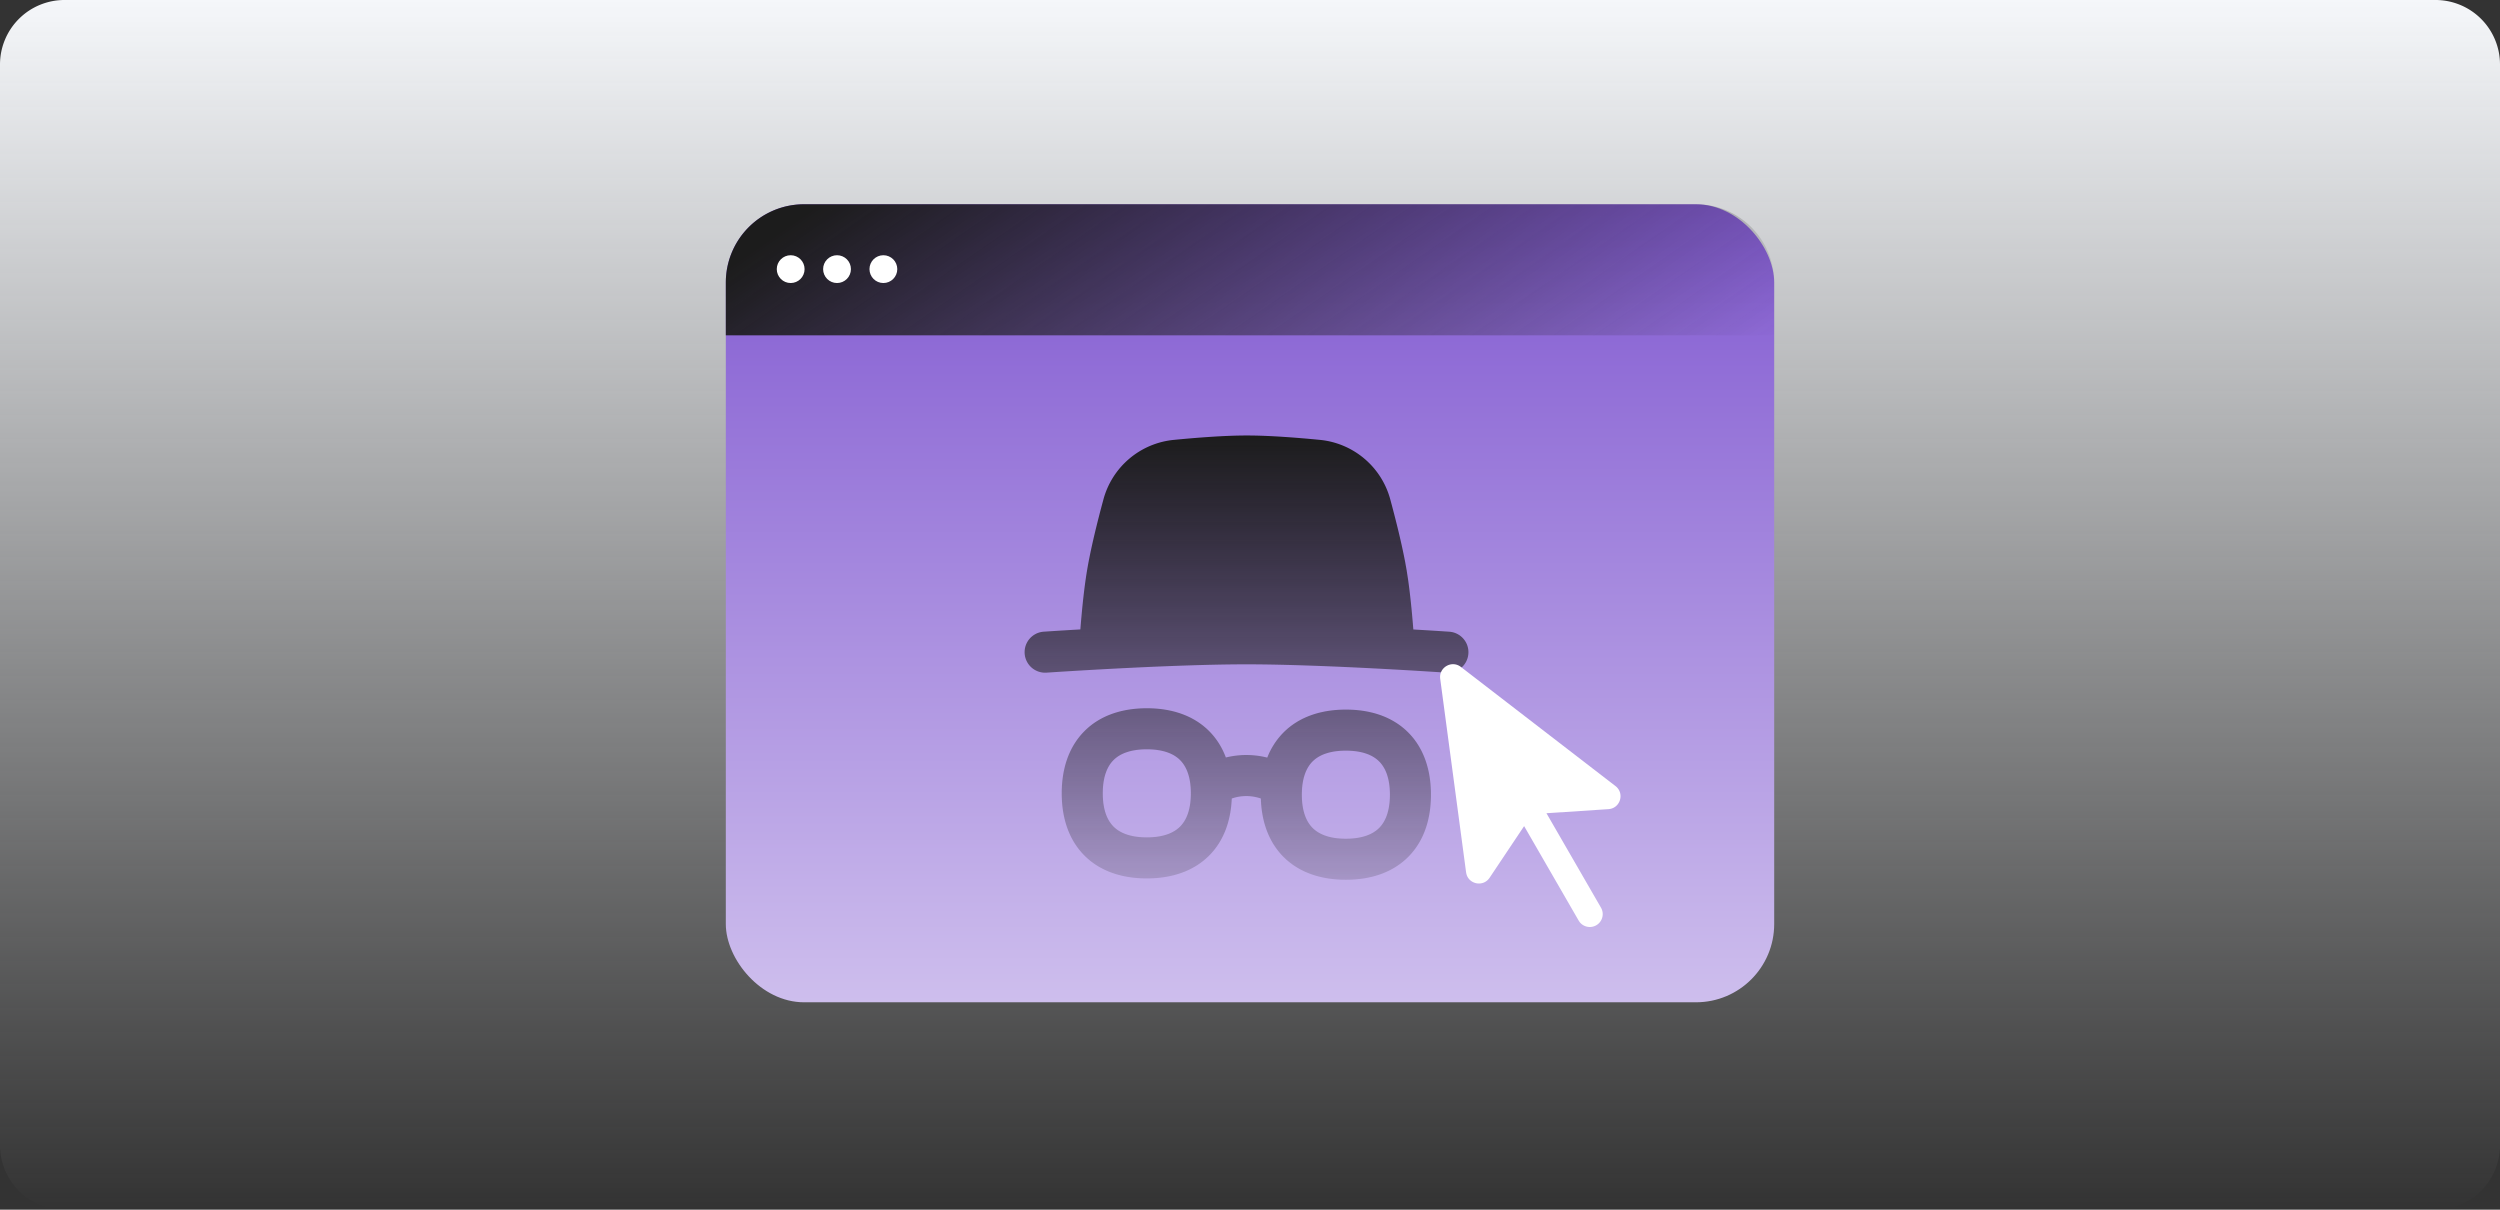 <svg xmlns="http://www.w3.org/2000/svg" width="310" height="150" fill="none" viewBox="0 0 310 150"><rect x="0" y="0" width="310" height="150" fill="#333333" stroke="none"/><path fill="url(#a)" d="M0 8a8 8 0 0 1 8-8h294a8 8 0 0 1 8 8v134a8 8 0 0 1-8 8H8a8 8 0 0 1-8-8z"/><rect width="130" height="98.955" x="90.001" y="25.329" fill="url(#b)" rx="9.701"/><path fill="url(#c)" d="M90.001 35.03a9.7 9.7 0 0 1 9.701-9.701H210.3a9.7 9.7 0 0 1 9.701 9.701v6.548h-130z"/><circle cx="98.044" cy="33.372" r="1.724" fill="#fff"/><circle cx="103.791" cy="33.372" r="1.724" fill="#fff"/><circle cx="109.539" cy="33.372" r="1.724" fill="#fff"/><path fill="url(#d)" d="M142.204 87.823c3.03 0 5.757.86 7.724 2.827.936.937 1.619 2.047 2.08 3.279 1.685-.415 3.45-.41 5.133.013a9.1 9.1 0 0 1 2.023-3.125c1.967-1.966 4.694-2.827 7.724-2.827s5.757.86 7.724 2.827c1.966 1.967 2.827 4.694 2.827 7.724s-.861 5.757-2.827 7.724c-1.967 1.966-4.694 2.827-7.724 2.827s-5.757-.861-7.724-2.827c-1.863-1.864-2.733-4.41-2.819-7.25a5.53 5.53 0 0 0-3.606.002c-.115 2.772-.985 5.254-2.811 7.081-1.967 1.966-4.694 2.827-7.724 2.827s-5.757-.861-7.723-2.827c-1.967-1.967-2.827-4.694-2.828-7.724s.861-5.757 2.828-7.724c1.966-1.966 4.693-2.827 7.723-2.827m24.684 5.259c-2.093 0-3.369.58-4.124 1.335s-1.335 2.031-1.335 4.124.58 3.369 1.335 4.124 2.031 1.336 4.124 1.336 3.369-.581 4.124-1.336 1.336-2.031 1.336-4.124-.581-3.37-1.336-4.124c-.755-.755-2.031-1.335-4.124-1.335m-24.684-.167c-2.093 0-3.369.58-4.124 1.335s-1.335 2.031-1.335 4.124.58 3.369 1.335 4.124 2.031 1.336 4.124 1.336 3.369-.581 4.124-1.336 1.336-2.031 1.336-4.124-.581-3.37-1.336-4.124c-.755-.755-2.031-1.335-4.124-1.335M154.611 54c2.788 0 6.266.273 9.042.543a10.05 10.05 0 0 1 8.743 7.387l.276 1.035c.561 2.123 1.152 4.54 1.563 6.695l.189 1.054.177 1.142c.282 1.97.495 4.189.653 6.199.709.041 1.352.08 1.916.114.793.049 1.43.09 1.868.119l.504.033.131.009.034.002.009.001h.003a2.546 2.546 0 0 1-.087 5.084l-.261-.005h-.009l-.033-.003-.128-.009-.496-.032c-.432-.028-1.063-.069-1.849-.117a638 638 0 0 0-6.279-.358c-5.02-.26-11.215-.516-16.032-.516-4.816 0-11.012.257-16.032.517a636 636 0 0 0-8.128.474l-.496.032-.128.01-.032.001-.008.001h-.002a2.546 2.546 0 0 1-.348-5.079h.003l.009-.001.034-.002.131-.009.504-.033a513 513 0 0 1 3.914-.241c.189-2.408.459-5.114.831-7.332.459-2.738 1.302-6.104 2.028-8.785a10.05 10.05 0 0 1 8.743-7.386c2.776-.27 6.254-.544 9.043-.544"/><path fill="#fff" fill-rule="evenodd" d="M178.586 84.176c-.189-1.415 1.43-2.35 2.561-1.479l19.173 14.775c1.167.9.599 2.765-.872 2.862l-7.688.505 6.758 11.704a1.599 1.599 0 0 1-2.659 1.767l-.111-.168-6.757-11.704-4.282 6.406c-.743 1.111-2.374.852-2.818-.296l-.059-.188-.037-.193z" clip-rule="evenodd"/><defs><linearGradient id="a" x1="155" x2="155" y1="0" y2="150" gradientUnits="userSpaceOnUse"><stop stop-color="#f5f7fa"/><stop offset="1" stop-color="#f5f7fa" stop-opacity="0"/></linearGradient><linearGradient id="b" x1="90.001" x2="90.001" y1="187.828" y2="25.329" gradientUnits="userSpaceOnUse"><stop stop-color="#fff"/><stop offset="1" stop-color="#8159d1"/></linearGradient><linearGradient id="c" x1="232.127" x2="185.885" y1="33.454" y2="-33.134" gradientUnits="userSpaceOnUse"><stop stop-color="#1c1c1c" stop-opacity="0"/><stop offset="1" stop-color="#1c1c1c"/></linearGradient><linearGradient id="d" x1="154.545" x2="154.545" y1="54" y2="120.5" gradientUnits="userSpaceOnUse"><stop stop-color="#1c1c1c"/><stop offset="1" stop-color="#1c1c1c" stop-opacity="0"/></linearGradient></defs></svg>